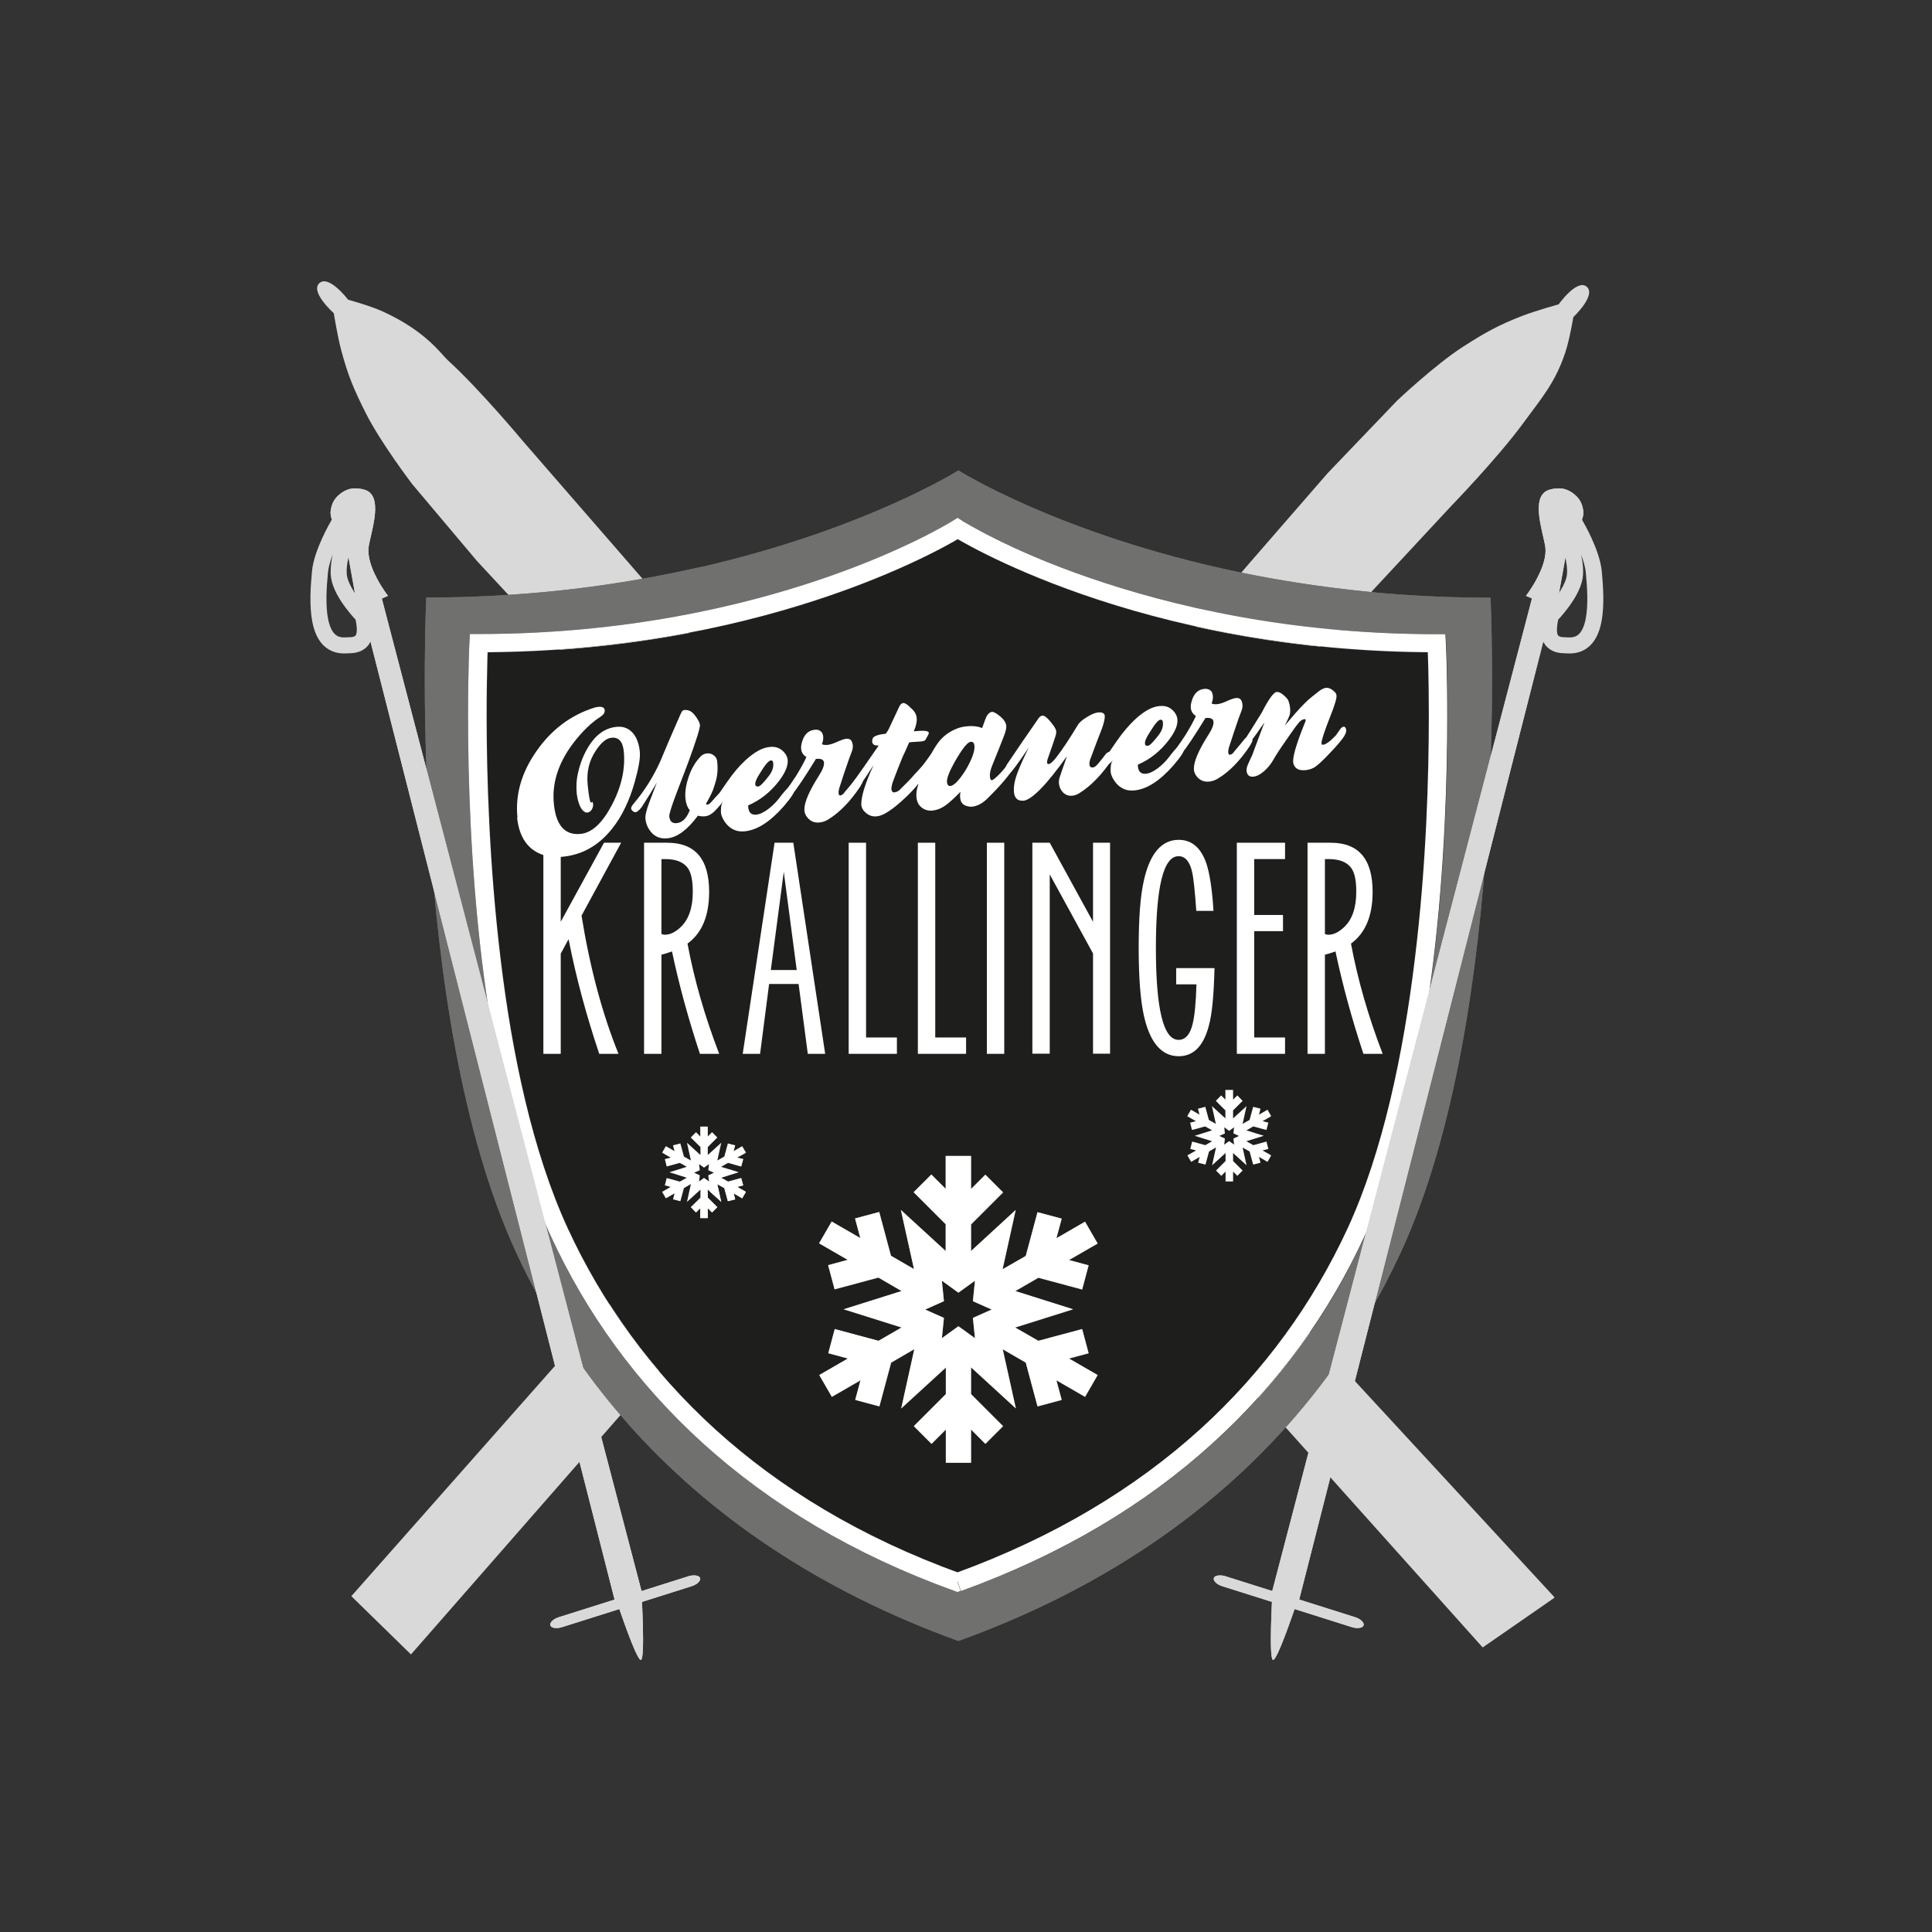 <?xml version="1.0" encoding="UTF-8"?>
<svg xmlns="http://www.w3.org/2000/svg" xmlns:xlink="http://www.w3.org/1999/xlink" id="Ebene_1" viewBox="0 0 113.39 113.39" width="450" height="450"><rect x="0" y="0" width="113.39" height="113.39" fill="#333333" stroke="none"/><defs><style>.cls-1{stroke:#d9d9d9;stroke-miterlimit:3.86;stroke-width:.94px;}.cls-1,.cls-2{fill:none;}.cls-3,.cls-4,.cls-5{fill:#fff;}.cls-6{fill:#d9d9d9;}.cls-7,.cls-8{fill:#1e1e1c;}.cls-9{fill:#70706f;}.cls-10{clip-path:url(#clippath-4);}.cls-11{clip-path:url(#clippath-2);}.cls-12{clip-path:url(#clippath-7);}.cls-13{clip-path:url(#clippath-8);}.cls-14{clip-path:url(#clippath-6);}.cls-15{clip-path:url(#clippath-5);}.cls-16{clip-path:url(#clippath-9);}.cls-17{clip-path:url(#clippath-14);}.cls-18{clip-path:url(#clippath-13);}.cls-19{clip-path:url(#clippath-12);}.cls-20{clip-path:url(#clippath-10);}.cls-21{clip-path:url(#clippath-15);}.cls-22{clip-path:url(#clippath-11);}.cls-4{opacity:.2;}.cls-23{opacity:.4;}.cls-5{fill-rule:evenodd;}.cls-8{clip-path:url(#clippath-3);}</style><clipPath id="clippath-2"><path class="cls-9" d="M56.04,93.38c-5.95-2.15-10.84-5.11-14.75-8.66-3.92-3.55-6.86-7.68-8.92-12.14-2.16-4.68-3.37-10.56-4.05-16.15-.68-5.59-.82-10.9-.82-14.42,0-2.63,.08-4.26,.08-4.27l.03-.52h.53c17.05,0,27.53-6.47,27.8-6.64h0s.29-.18,.29-.18l.29,.18h0s.02,.02,.02,.02c.02,.01,.05,.03,.09,.05,.08,.05,.2,.12,.36,.21,.32,.18,.79,.44,1.42,.75,1.25,.62,3.11,1.45,5.5,2.28,4.79,1.66,11.76,3.33,20.43,3.33h.52l.03,.52s.08,1.64,.08,4.27c0,3.52-.14,8.83-.82,14.42-.68,5.59-1.89,11.47-4.05,16.15-2.06,4.46-5,8.59-8.92,12.14-3.92,3.55-8.8,6.52-14.75,8.66l-.18,.07-.19-.07Zm-14.89-60.11c-2.28,.52-4.8,.98-7.53,1.3-.29,.03-.59,.07-.88,.1-2.42,.25-4.99,.4-7.72,.4,0,0-1.21,24.41,5.27,38.43,.88,1.91,1.91,3.77,3.1,5.55,.96,1.45,2.03,2.86,3.2,4.2,.1,.12,.2,.23,.3,.35,4.72,5.31,11.1,9.72,19.36,12.71,9.08-3.28,15.89-8.28,20.71-14.31,.15-.19,.3-.38,.44-.56,1.09-1.41,2.07-2.87,2.95-4.37,.68-1.16,1.3-2.35,1.86-3.56,6.48-14.02,5.27-38.43,5.27-38.43-2.13,0-4.17-.09-6.11-.25-.36-.03-.71-.06-1.06-.1-2.74-.27-5.27-.67-7.59-1.15-10.47-2.18-16.47-5.97-16.47-5.97,0,0-5.48,3.46-15.1,5.67"/></clipPath><clipPath id="clippath-3"><path class="cls-7" d="M56.25,75.87l-.97-.7,.12,1.2-1.1,.49,1.1,.49-.12,1.19,.97-.7,.97,.7-.12-1.19,1.1-.49-1.1-.49,.12-1.2-.97,.7Zm-14.93-7.34l-.29-.21,.04,.36-.33,.15,.33,.15-.04,.36,.29-.21,.29,.21-.04-.36,.33-.15-.33-.15,.04-.36-.29,.21Zm30.82-2.16l-.29-.21,.04,.36-.33,.15,.33,.15-.04,.36,.29-.21,.29,.21-.04-.36,.33-.15-.33-.15,.04-.36-.29,.21Zm-16.63,1.47h1.48v1.94l.84-.84,1.04,1.04-1.88,1.88v1.56l2.62-2.41-.77,3.48,1.36-.78,.69-2.57,1.42,.38-.31,1.15,1.68-.97,.74,1.28-1.68,.97,1.15,.31-.38,1.42-2.57-.69-1.35,.78,3.39,1.07-3.4,1.07,1.36,.78,2.57-.69,.38,1.42-1.15,.31,1.68,.97-.74,1.28-1.68-.97,.31,1.15-1.42,.38-.69-2.57-1.35-.78,.77,3.47-2.63-2.41v1.57l1.88,1.88-1.04,1.04-.84-.84v1.95h-1.48v-1.95l-.84,.84-1.04-1.04,1.88-1.88v-1.56l-2.62,2.4,.77-3.48-1.36,.79-.69,2.57-1.42-.38,.31-1.15-1.68,.97-.74-1.28,1.68-.97-1.15-.31,.38-1.42,2.57,.69,1.35-.78-3.4-1.07,3.4-1.07-1.36-.79-2.57,.69-.38-1.42,1.15-.31-1.68-.97,.74-1.28,1.68,.97-.31-1.15,1.42-.38,.69,2.57,1.35,.78-.77-3.47,2.63,2.41v-1.57l-1.88-1.88,1.04-1.04,.84,.84v-1.94Zm-14.41-1.72h.44v.58l.25-.25,.31,.31-.56,.56v.47l.79-.72-.23,1.04,.41-.23,.21-.77,.43,.11-.09,.34,.5-.29,.22,.38-.51,.29,.35,.09-.12,.43-.77-.21-.41,.23,1.02,.32-1.02,.32,.41,.23,.77-.21,.12,.43-.35,.09,.51,.29-.22,.38-.5-.29,.09,.35-.43,.11-.21-.77-.41-.23,.23,1.04-.79-.72v.47l.56,.56-.31,.31-.25-.25v.58h-.44v-.58l-.25,.25-.31-.31,.57-.56v-.47l-.79,.72,.23-1.05-.41,.24-.21,.77-.43-.11,.09-.35-.51,.29-.22-.38,.5-.29-.34-.09,.11-.43,.77,.21,.41-.23-1.02-.32,1.02-.32-.41-.23-.77,.21-.11-.43,.34-.09-.5-.29,.22-.38,.51,.29-.09-.34,.43-.11,.21,.77,.41,.23-.23-1.04,.79,.72v-.47l-.57-.56,.31-.31,.25,.25v-.58Zm30.82-2.16h.44v.58l.25-.25,.31,.32-.56,.56v.47l.79-.72-.23,1.04,.41-.23,.21-.77,.43,.11-.09,.35,.5-.29,.22,.38-.51,.29,.34,.09-.11,.43-.77-.21-.41,.23,1.02,.32-1.02,.32,.41,.23,.77-.21,.11,.43-.34,.09,.51,.29-.22,.38-.5-.29,.09,.34-.43,.11-.21-.77-.41-.23,.23,1.04-.79-.72v.47l.56,.56-.31,.31-.25-.25v.58h-.44v-.58l-.25,.25-.31-.31,.56-.56v-.47l-.79,.72,.23-1.05-.41,.24-.21,.77-.43-.11,.09-.34-.5,.29-.22-.38,.51-.29-.34-.09,.11-.43,.77,.21,.4-.23-1.02-.32,1.02-.32-.41-.23-.77,.21-.11-.43,.34-.09-.51-.29,.22-.38,.5,.29-.09-.35,.43-.11,.21,.77,.41,.23-.23-1.04,.79,.72v-.47l-.56-.56,.31-.32,.25,.25v-.58ZM28.64,38.3c0,.17-.01,.37-.02,.61-.02,.73-.04,1.79-.04,3.09,0,3.49,.14,8.76,.82,14.29,.67,5.53,1.87,11.32,3.95,15.82,2.01,4.34,4.86,8.34,8.66,11.79,3.77,3.41,8.47,6.28,14.21,8.38,5.74-2.1,10.44-4.97,14.21-8.38,3.81-3.45,6.66-7.46,8.66-11.79,2.08-4.5,3.29-10.3,3.95-15.82,.67-5.53,.81-10.8,.81-14.29,0-1.73-.03-3.03-.06-3.7-15.67-.12-25.78-5.58-27.58-6.63-1.8,1.05-11.91,6.51-27.58,6.63"/></clipPath><clipPath id="clippath-4"><path class="cls-8" d="M56.22,92.87l.18,.51c5.95-2.15,10.84-5.11,14.75-8.66,3.92-3.55,6.86-7.68,8.92-12.14,2.16-4.68,3.37-10.56,4.05-16.15,.68-5.59,.82-10.9,.82-14.42,0-2.63-.08-4.26-.08-4.27l-.03-.52h-.52c-8.67,0-15.63-1.67-20.43-3.33-2.4-.83-4.25-1.66-5.5-2.29-.63-.31-1.1-.57-1.42-.75-.16-.09-.28-.16-.36-.21-.04-.02-.07-.04-.09-.05h-.02s0-.02,0-.02l-.29-.18-.29,.18h0c-.27,.17-10.75,6.64-27.81,6.64h-.52l-.03,.52s-.08,1.64-.08,4.27c0,3.52,.14,8.83,.82,14.42,.68,5.59,1.89,11.47,4.05,16.15,2.06,4.46,5,8.59,8.92,12.14,3.92,3.55,8.81,6.52,14.75,8.66l.19,.07,.18-.07-.18-.51,.18-.51c-5.82-2.1-10.59-5-14.39-8.45-3.8-3.45-6.66-7.46-8.66-11.79-2.08-4.5-3.29-10.3-3.95-15.83-.67-5.53-.82-10.8-.82-14.29,0-1.3,.02-2.36,.04-3.09,0-.36,.02-.65,.03-.84,0-.1,0-.17,.01-.22,0-.05,0-.07,0-.07l-.54-.03v.54c17.62,0,28.34-6.77,28.4-6.81l-.29-.46-.29,.46c.06,.03,10.78,6.81,28.4,6.81v-.54l-.54,.03s0,.02,0,.07c.02,.34,.08,1.86,.08,4.14,0,3.49-.14,8.76-.82,14.29-.67,5.53-1.87,11.32-3.95,15.83-2.01,4.34-4.86,8.34-8.66,11.79-3.81,3.45-8.57,6.34-14.39,8.45l.19,.51,.18-.51-.18,.51"/></clipPath><clipPath id="clippath-5"><path class="cls-4" d="M57.22,75.16l-.12,1.2,1.1,.49-1.1,.49,.12,1.19-.97-.7-.97,.7,.12-1.19-1.1-.49,1.1-.49-.12-1.2,.97,.7,.97-.7Zm-1.71-7.32v1.94l-.84-.84-1.04,1.04,1.88,1.88v1.57l-2.63-2.41,.77,3.47-1.35-.78-.69-2.57-1.42,.38,.31,1.15-1.68-.97-.74,1.28,1.68,.97-1.15,.31,.38,1.42,2.57-.69,1.36,.79-3.4,1.07,3.4,1.07-1.35,.78-2.57-.69-.38,1.42,1.15,.31-1.68,.97,.74,1.28,1.68-.97-.31,1.15,1.42,.38,.69-2.57,1.36-.79-.77,3.48,2.62-2.4v1.56l-1.88,1.88,1.04,1.04,.84-.84v1.95h1.48v-1.95l.84,.84,1.04-1.04-1.88-1.88v-1.57l2.63,2.41-.77-3.47,1.35,.78,.69,2.57,1.42-.38-.31-1.15,1.68,.97,.74-1.28-1.68-.97,1.15-.31-.38-1.42-2.57,.69-1.36-.78,3.4-1.07-3.39-1.07,1.35-.78,2.57,.69,.38-1.42-1.15-.31,1.68-.97-.74-1.28-1.68,.97,.31-1.15-1.42-.38-.69,2.57-1.36,.78,.77-3.48-2.62,2.41v-1.56l1.88-1.88-1.04-1.04-.84,.84v-1.94h-1.48Z"/></clipPath><clipPath id="clippath-6"><path class="cls-2" d="M72.43,66.16l-.04,.36,.33,.15-.33,.15,.04,.36-.29-.21-.29,.21,.04-.36-.33-.15,.33-.15-.04-.36,.29,.21,.29-.21Zm-.51-2.2v.58l-.25-.25-.31,.32,.56,.56v.47l-.79-.72,.23,1.04-.41-.23-.21-.77-.43,.11,.09,.35-.5-.29-.22,.38,.51,.29-.34,.09,.11,.43,.77-.21,.41,.23-1.02,.32,1.02,.32-.4,.23-.77-.21-.11,.43,.34,.09-.51,.29,.22,.38,.5-.29-.09,.34,.43,.11,.21-.77,.41-.24-.23,1.05,.79-.72v.47l-.56,.56,.31,.31,.25-.25v.58h.44v-.58l.25,.25,.31-.31-.56-.56v-.47l.79,.72-.23-1.04,.41,.23,.21,.77,.43-.11-.09-.34,.5,.29,.22-.38-.51-.29,.34-.09-.11-.43-.77,.21-.41-.23,1.02-.32-1.02-.32,.41-.23,.77,.21,.11-.43-.34-.09,.51-.29-.22-.38-.5,.29,.09-.35-.43-.11-.21,.77-.41,.23,.23-1.04-.79,.72v-.47l.56-.56-.31-.32-.25,.25v-.58h-.44Z"/></clipPath><clipPath id="clippath-7"><path class="cls-2" d="M41.61,68.32l-.04,.36,.33,.15-.33,.15,.04,.36-.29-.21-.29,.21,.04-.36-.33-.15,.33-.15-.04-.36,.29,.21,.29-.21Zm-.51-2.2v.58l-.25-.25-.31,.31,.57,.56v.47l-.79-.72,.23,1.04-.41-.23-.21-.77-.43,.11,.09,.34-.51-.29-.22,.38,.5,.29-.34,.09,.11,.43,.77-.21,.41,.23-1.02,.32,1.02,.32-.41,.23-.77-.21-.11,.43,.34,.09-.5,.29,.22,.38,.51-.29-.09,.35,.43,.11,.21-.77,.41-.24-.23,1.05,.79-.72v.47l-.57,.56,.31,.31,.25-.25v.58h.44v-.58l.25,.25,.31-.31-.56-.56v-.47l.79,.72-.23-1.04,.41,.23,.21,.77,.43-.11-.09-.35,.5,.29,.22-.38-.51-.29,.35-.09-.12-.43-.77,.21-.41-.23,1.02-.32-1.02-.32,.41-.23,.77,.21,.12-.43-.35-.09,.51-.29-.22-.38-.5,.29,.09-.34-.43-.11-.21,.77-.41,.23,.23-1.04-.79,.72v-.47l.56-.56-.31-.31-.25,.25v-.58h-.44Z"/></clipPath><clipPath id="clippath-8"><polygon class="cls-6" points="74.65 93.45 76.2 94.08 91.16 35.36 90 34.79 74.65 93.45"/></clipPath><clipPath id="clippath-9"><path class="cls-6" d="M91.03,28.72c-1.29,.25-.48,2.45-.34,3.35,.19,1.2-1.13,2.9-1.13,2.9l1.77,.78,.74-4.11s.97-.95,.85-1.68c-.07-.45-.23-.73-.6-1.01-.28-.2-.54-.29-.84-.29-.14,0-.28,.02-.43,.05"/></clipPath><clipPath id="clippath-10"><path class="cls-6" d="M74.71,97.42c.25,.09,1.38-3.31,1.38-3.31l-1.42-.45s-.21,3.67,.04,3.76"/></clipPath><clipPath id="clippath-11"><path class="cls-6" d="M71.24,92.62c-.05,.16,.18,.38,.51,.48l7.6,2.4c.33,.1,.63,.05,.68-.11,.05-.16-.18-.38-.51-.48l-7.6-2.4c-.12-.04-.23-.05-.33-.05-.18,0-.32,.06-.35,.16"/></clipPath><clipPath id="clippath-12"><polygon class="cls-6" points="37.67 93.45 36.12 94.08 21.16 35.36 22.32 34.79 37.67 93.45"/></clipPath><clipPath id="clippath-13"><path class="cls-6" d="M21.3,28.72c1.29,.25,.48,2.45,.34,3.35-.19,1.2,1.13,2.9,1.13,2.9l-1.77,.78-.74-4.11s-.97-.95-.85-1.68c.07-.45,.23-.73,.6-1.01,.28-.2,.54-.29,.84-.29,.14,0,.28,.02,.43,.05"/></clipPath><clipPath id="clippath-14"><path class="cls-6" d="M37.62,97.42c-.25,.09-1.38-3.31-1.38-3.31l1.42-.45s.21,3.67-.04,3.76"/></clipPath><clipPath id="clippath-15"><path class="cls-6" d="M41.09,92.62c.05,.16-.18,.38-.51,.48l-7.6,2.4c-.33,.1-.63,.05-.68-.11-.05-.16,.18-.38,.51-.48l7.6-2.4c.12-.04,.23-.05,.33-.05,.18,0,.32,.06,.35,.16"/></clipPath></defs><path class="cls-6" d="M24.12,97.1l-3.5-3.42,11.61-13.13,11.13-12.58,5.09-5.85-.27-1.01,3.11-2.05,12.5-14.82,9.41-11.04,4.72-5.43,4.08-4.26s2.22-2.1,3.85-3.15c1.31-.84,2.09-1.28,3.54-1.84,.8-.3,2.09-.66,2.09-.66,0,0,1.08-1.52,1.65-1.03,.57,.5-.79,1.78-.79,1.78,0,0-.21,1.28-.47,2.07-.59,1.79-1.43,2.73-2.46,4.14-1.49,2.04-4.24,4.88-4.24,4.88l-17.42,18.73-13.23,14.57-2.07,3.72-.9-.96-27.43,31.34"/><path class="cls-6" d="M91.22,93.78l-4.2,2.91-11.4-12.73-11.33-12.4-5.28-5.68-1.03,.16-1.71-3.31-13.41-14.01-9.98-10.53-4.89-5.27-3.8-4.51s-1.85-2.43-2.72-4.16c-.7-1.39-1.05-2.21-1.45-3.72-.22-.83-.43-2.15-.43-2.15,0,0-1.4-1.24-.85-1.76,.56-.52,1.69,.97,1.69,.97,0,0,1.25,.34,2.01,.68,2.58,1.17,3.45,2.52,3.85,2.88,1.87,1.7,4.4,4.74,4.4,4.74l16.78,19.31,13.08,14.7,3.48,2.45-1.05,.79,28.25,30.6"/><g><path class="cls-9" d="M56.04,93.38c-5.95-2.15-10.84-5.11-14.75-8.66-3.92-3.55-6.86-7.68-8.92-12.14-2.16-4.68-3.37-10.56-4.05-16.15-.68-5.59-.82-10.9-.82-14.42,0-2.63,.08-4.26,.08-4.27l.03-.52h.53c17.05,0,27.53-6.47,27.8-6.64h0s.29-.18,.29-.18l.29,.18h0s.02,.02,.02,.02c.02,.01,.05,.03,.09,.05,.08,.05,.2,.12,.36,.21,.32,.18,.79,.44,1.42,.75,1.25,.62,3.11,1.45,5.5,2.28,4.79,1.66,11.76,3.33,20.43,3.33h.52l.03,.52s.08,1.64,.08,4.27c0,3.52-.14,8.83-.82,14.42-.68,5.59-1.89,11.47-4.05,16.15-2.06,4.46-5,8.59-8.92,12.14-3.92,3.55-8.8,6.52-14.75,8.66l-.18,.07-.19-.07Zm-14.89-60.11c-2.28,.52-4.8,.98-7.53,1.3-.29,.03-.59,.07-.88,.1-2.42,.25-4.99,.4-7.72,.4,0,0-1.21,24.41,5.27,38.43,.88,1.91,1.91,3.77,3.1,5.55,.96,1.45,2.03,2.86,3.2,4.2,.1,.12,.2,.23,.3,.35,4.72,5.31,11.1,9.72,19.36,12.71,9.08-3.28,15.89-8.28,20.71-14.31,.15-.19,.3-.38,.44-.56,1.09-1.41,2.07-2.87,2.95-4.37,.68-1.16,1.3-2.35,1.86-3.56,6.48-14.02,5.27-38.43,5.27-38.43-2.13,0-4.17-.09-6.11-.25-.36-.03-.71-.06-1.06-.1-2.74-.27-5.27-.67-7.59-1.15-10.47-2.18-16.47-5.97-16.47-5.97,0,0-5.48,3.46-15.1,5.67"/><g class="cls-11"><rect class="cls-9" x="23.81" y="27.6" width="64.87" height="68.7"/></g></g><rect class="cls-3" x="47.92" y="63.05" width="18.04" height="23.79"/><g><path class="cls-7" d="M56.25,75.87l-.97-.7,.12,1.2-1.1,.49,1.1,.49-.12,1.19,.97-.7,.97,.7-.12-1.19,1.1-.49-1.1-.49,.12-1.2-.97,.7Zm-14.93-7.34l-.29-.21,.04,.36-.33,.15,.33,.15-.04,.36,.29-.21,.29,.21-.04-.36,.33-.15-.33-.15,.04-.36-.29,.21Zm30.82-2.16l-.29-.21,.04,.36-.33,.15,.33,.15-.04,.36,.29-.21,.29,.21-.04-.36,.33-.15-.33-.15,.04-.36-.29,.21Zm-16.63,1.47h1.48v1.94l.84-.84,1.04,1.04-1.88,1.88v1.56l2.62-2.41-.77,3.48,1.36-.78,.69-2.57,1.42,.38-.31,1.15,1.68-.97,.74,1.28-1.68,.97,1.15,.31-.38,1.42-2.57-.69-1.35,.78,3.39,1.07-3.4,1.07,1.36,.78,2.57-.69,.38,1.42-1.15,.31,1.68,.97-.74,1.28-1.68-.97,.31,1.15-1.42,.38-.69-2.57-1.35-.78,.77,3.47-2.63-2.41v1.57l1.88,1.88-1.04,1.04-.84-.84v1.95h-1.48v-1.95l-.84,.84-1.04-1.04,1.88-1.88v-1.56l-2.62,2.4,.77-3.48-1.36,.79-.69,2.57-1.42-.38,.31-1.15-1.68,.97-.74-1.28,1.68-.97-1.15-.31,.38-1.42,2.57,.69,1.35-.78-3.4-1.07,3.4-1.07-1.36-.79-2.57,.69-.38-1.42,1.15-.31-1.68-.97,.74-1.28,1.68,.97-.31-1.15,1.42-.38,.69,2.57,1.35,.78-.77-3.47,2.63,2.41v-1.57l-1.88-1.88,1.04-1.04,.84,.84v-1.94Zm-14.41-1.72h.44v.58l.25-.25,.31,.31-.56,.56v.47l.79-.72-.23,1.04,.41-.23,.21-.77,.43,.11-.09,.34,.5-.29,.22,.38-.51,.29,.35,.09-.12,.43-.77-.21-.41,.23,1.02,.32-1.02,.32,.41,.23,.77-.21,.12,.43-.35,.09,.51,.29-.22,.38-.5-.29,.09,.35-.43,.11-.21-.77-.41-.23,.23,1.04-.79-.72v.47l.56,.56-.31,.31-.25-.25v.58h-.44v-.58l-.25,.25-.31-.31,.57-.56v-.47l-.79,.72,.23-1.05-.41,.24-.21,.77-.43-.11,.09-.35-.51,.29-.22-.38,.5-.29-.34-.09,.11-.43,.77,.21,.41-.23-1.02-.32,1.02-.32-.41-.23-.77,.21-.11-.43,.34-.09-.5-.29,.22-.38,.51,.29-.09-.34,.43-.11,.21,.77,.41,.23-.23-1.04,.79,.72v-.47l-.57-.56,.31-.31,.25,.25v-.58Zm30.82-2.16h.44v.58l.25-.25,.31,.32-.56,.56v.47l.79-.72-.23,1.04,.41-.23,.21-.77,.43,.11-.09,.35,.5-.29,.22,.38-.51,.29,.34,.09-.11,.43-.77-.21-.41,.23,1.02,.32-1.02,.32,.41,.23,.77-.21,.11,.43-.34,.09,.51,.29-.22,.38-.5-.29,.09,.34-.43,.11-.21-.77-.41-.23,.23,1.04-.79-.72v.47l.56,.56-.31,.31-.25-.25v.58h-.44v-.58l-.25,.25-.31-.31,.56-.56v-.47l-.79,.72,.23-1.05-.41,.24-.21,.77-.43-.11,.09-.34-.5,.29-.22-.38,.51-.29-.34-.09,.11-.43,.77,.21,.4-.23-1.02-.32,1.02-.32-.41-.23-.77,.21-.11-.43,.34-.09-.51-.29,.22-.38,.5,.29-.09-.35,.43-.11,.21,.77,.41,.23-.23-1.04,.79,.72v-.47l-.56-.56,.31-.32,.25,.25v-.58ZM28.64,38.3c0,.17-.01,.37-.02,.61-.02,.73-.04,1.79-.04,3.09,0,3.49,.14,8.76,.82,14.29,.67,5.53,1.87,11.32,3.95,15.82,2.01,4.34,4.86,8.34,8.66,11.79,3.77,3.41,8.47,6.28,14.21,8.38,5.74-2.1,10.44-4.97,14.21-8.38,3.81-3.45,6.66-7.46,8.66-11.79,2.08-4.5,3.29-10.3,3.95-15.82,.67-5.53,.81-10.8,.81-14.29,0-1.73-.03-3.03-.06-3.7-15.67-.12-25.78-5.58-27.58-6.63-1.8,1.05-11.91,6.51-27.58,6.63"/><path class="cls-7" d="M56.22,92.87l.18,.51c5.95-2.15,10.84-5.11,14.75-8.66,3.92-3.55,6.86-7.68,8.92-12.14,2.16-4.68,3.37-10.56,4.05-16.15,.68-5.59,.82-10.9,.82-14.42,0-2.63-.08-4.26-.08-4.27l-.03-.52h-.52c-8.67,0-15.63-1.67-20.43-3.33-2.4-.83-4.25-1.66-5.5-2.29-.63-.31-1.1-.57-1.42-.75-.16-.09-.28-.16-.36-.21-.04-.02-.07-.04-.09-.05h-.02s0-.02,0-.02l-.29-.18-.29,.18h0c-.27,.17-10.75,6.64-27.81,6.64h-.52l-.03,.52s-.08,1.64-.08,4.27c0,3.52,.14,8.83,.82,14.42,.68,5.59,1.89,11.47,4.05,16.15,2.06,4.46,5,8.59,8.92,12.14,3.92,3.55,8.81,6.52,14.75,8.66l.19,.07,.18-.07-.18-.51,.18-.51c-5.82-2.1-10.59-5-14.39-8.45-3.8-3.45-6.66-7.46-8.66-11.79-2.08-4.5-3.29-10.3-3.95-15.83-.67-5.53-.82-10.8-.82-14.29,0-1.3,.02-2.36,.04-3.09,0-.36,.02-.65,.03-.84,0-.1,0-.17,.01-.22,0-.05,0-.07,0-.07l-.54-.03v.54c17.62,0,28.34-6.77,28.4-6.81l-.29-.46-.29,.46c.06,.03,10.78,6.81,28.4,6.81v-.54l-.54,.03s0,.02,0,.07c.02,.34,.08,1.86,.08,4.14,0,3.49-.14,8.76-.82,14.29-.67,5.53-1.87,11.32-3.95,15.83-2.01,4.34-4.86,8.34-8.66,11.79-3.81,3.45-8.57,6.34-14.39,8.45l.19,.51,.18-.51-.18,.51"/><g class="cls-10"><rect class="cls-7" x="28.58" y="31.67" width="55.28" height="60.62"/></g></g><path class="cls-3" d="M56.22,92.87l.18,.51c5.95-2.15,10.84-5.11,14.75-8.66,3.92-3.55,6.86-7.68,8.92-12.14,2.16-4.68,3.37-10.56,4.05-16.15,.68-5.59,.82-10.9,.82-14.42,0-2.63-.08-4.26-.08-4.27l-.03-.52h-.52c-8.67,0-15.63-1.67-20.43-3.33-2.4-.83-4.25-1.66-5.5-2.29-.63-.31-1.1-.57-1.42-.75-.16-.09-.28-.16-.36-.21-.04-.02-.07-.04-.09-.05h-.02s0-.02,0-.02l-.29-.18-.29,.18h0c-.27,.17-10.75,6.64-27.81,6.64h-.52l-.03,.52s-.08,1.64-.08,4.27c0,3.52,.14,8.83,.82,14.42,.68,5.59,1.89,11.47,4.05,16.15,2.06,4.46,5,8.59,8.92,12.14,3.92,3.55,8.81,6.52,14.75,8.66l.19,.07,.18-.07-.18-.51,.18-.51c-5.82-2.1-10.59-5-14.39-8.45-3.8-3.45-6.66-7.46-8.66-11.79-2.08-4.5-3.29-10.3-3.95-15.83-.67-5.53-.82-10.8-.82-14.29,0-1.3,.02-2.36,.04-3.09,0-.36,.02-.65,.03-.84,0-.1,0-.17,.01-.22,0-.05,0-.07,0-.07l-.54-.03v.54c17.62,0,28.34-6.77,28.4-6.81l-.29-.46-.29,.46c.06,.03,10.78,6.81,28.4,6.81v-.54l-.54,.03s0,.02,0,.07c.02,.34,.08,1.86,.08,4.14,0,3.49-.14,8.76-.82,14.29-.67,5.53-1.87,11.32-3.95,15.83-2.01,4.34-4.86,8.34-8.66,11.79-3.81,3.45-8.57,6.34-14.39,8.45l.19,.51,.18-.51-.18,.51"/><path class="cls-3" d="M36.46,49.46h-1.01l-2.54,4.64v-4.64h-1.02v12.39h1.02v-5.88l.46-.85c.43,2.2,1.03,4.44,1.8,6.73h1.13c-.96-2.37-1.68-5.08-2.17-8.11l2.32-4.27Z"/><path class="cls-5" d="M42.21,61.85c-.85-2.21-1.47-4.37-1.86-6.47,.85-.62,1.27-1.63,1.27-3.04,0-1.92-.82-2.88-2.46-2.88h-1.36v12.39h1.02v-5.82c.13-.03,.34-.09,.62-.19,.42,1.99,.97,3.99,1.64,6.01h1.13Zm-3.39-7.03v-4.4h.23c.63,0,1.07,.18,1.32,.53,.2,.28,.29,.74,.29,1.39,0,.94-.24,1.64-.73,2.09-.31,.29-.61,.43-.91,.43-.08,0-.15-.02-.2-.05"/><path class="cls-5" d="M47.41,61.85h1.02l-1.87-12.39h-1.1l-1.87,12.39h1.02l.53-4.1h1.73l.54,4.1Zm-2.17-4.92l.76-5.76,.76,5.76h-1.52Z"/><polygon class="cls-3" points="50.83 60.89 50.83 49.46 49.81 49.46 49.81 61.85 52.64 61.85 52.64 60.89 50.83 60.89"/><polygon class="cls-3" points="54.89 60.89 54.89 49.46 53.87 49.46 53.87 61.85 56.7 61.85 56.7 60.89 54.89 60.89"/><rect class="cls-3" x="57.92" y="49.46" width="1.02" height="12.39"/><polygon class="cls-3" points="64.15 49.46 64.15 54.1 61.61 49.46 60.59 49.46 60.59 61.84 61.61 61.84 61.61 51.32 64.15 55.96 64.15 61.84 65.15 61.84 65.15 49.46 64.15 49.46"/><path class="cls-3" d="M69.03,56.83v.94h1.19c-.03,1.1-.11,1.89-.23,2.35-.15,.61-.43,.91-.82,.91-.89,0-1.33-1.8-1.33-5.39s.44-5.39,1.33-5.39c.38,0,.65,.3,.79,.9,.09,.38,.17,1.15,.25,2.31h1.01c-.08-1.3-.23-2.24-.43-2.82-.32-.9-.86-1.35-1.61-1.35-1.02,0-1.71,.82-2.06,2.45-.2,.9-.29,2.2-.29,3.9s.1,3,.29,3.9c.35,1.63,1.04,2.45,2.06,2.45,.87,0,1.46-.6,1.77-1.8,.19-.68,.29-1.81,.33-3.37h-2.22Z"/><polygon class="cls-3" points="75.42 50.42 75.42 49.46 72.59 49.46 72.59 61.85 75.42 61.85 75.42 60.89 73.61 60.89 73.61 54.65 75.3 54.65 75.3 53.7 73.61 53.7 73.61 50.42 75.42 50.42"/><path class="cls-5" d="M81.15,61.85c-.85-2.21-1.47-4.37-1.86-6.47,.85-.62,1.27-1.63,1.27-3.04,0-1.92-.82-2.88-2.46-2.88h-1.36v12.39h1.02v-5.82c.13-.03,.34-.09,.62-.19,.42,1.99,.97,3.99,1.64,6.01h1.13Zm-3.39-7.03v-4.4h.23c.63,0,1.07,.18,1.32,.53,.2,.28,.29,.74,.29,1.39,0,.94-.24,1.64-.73,2.09-.31,.29-.61,.43-.91,.43-.08,0-.15-.02-.2-.05"/><path class="cls-3" d="M30.37,47.99c-.14-1.35,.24-2.67,1.14-3.94,.88-1.25,2.01-2.09,3.38-2.52,.07-.02,.14-.04,.21-.04,.25-.03,.38,.04,.39,.2,.01,.14-.07,.26-.24,.37-.56,.36-1.1,.89-1.64,1.6-.86,1.16-1.23,2.34-1.1,3.55,.13,1.25,.66,1.83,1.58,1.73,.66-.07,1.27-.64,1.83-1.71,.56-1.07,.79-2.12,.69-3.14-.06-.57-.3-.84-.73-.79-.3,.03-.61,.29-.92,.77-.39,.58-.54,1.24-.47,1.98,.07,.71,.14,1.05,.2,1.05h.03s.03-.04,.03-.04c.02,0,.04,.02,.05,.08,.03,.11,.01,.23-.06,.36-.07,.12-.16,.18-.27,.19-.12,.01-.24-.07-.35-.23-.14-.23-.23-.53-.27-.88-.04-.41-.02-.82,.08-1.24,.13-.58,.34-1.09,.62-1.54,.43-.69,.97-1.07,1.62-1.14,.45-.05,.8,.11,1.06,.47,.17,.25,.28,.58,.32,.98,.04,.35-.06,.94-.29,1.76-.31,1.11-.75,2.03-1.33,2.76-.78,.98-1.73,1.53-2.88,1.65-.64,.07-1.19-.04-1.64-.32-.61-.38-.96-1.04-1.06-1.97"/><path class="cls-3" d="M40.97,47.86c-.61,.83-1.21,1.28-1.79,1.34-.41,.04-.74-.08-.98-.38-.18-.22-.29-.47-.32-.77-.02-.18,.06-.52,.25-1.02,.14-.37,.28-.73,.42-1.1-.26,.44-.55,.92-.89,1.44-.15,.19-.27,.29-.35,.3-.06,0-.11-.02-.17-.06-.06-.06-.1-.11-.1-.17,0-.06,.05-.16,.17-.3,.61-.72,1.12-1.53,1.53-2.43,.34-.82,.72-1.71,1.15-2.68,.04-.09,.08-.18,.13-.27,.04-.07,.12-.1,.23-.09,.2,0,.38,.11,.53,.31,.18,.23,.28,.42,.3,.56,.02,.16-.21,.9-.69,2.21-.24,.63-.48,1.26-.72,1.89-.26,.7-.4,1.13-.39,1.28,.03,.29,.18,.42,.44,.39,.29-.03,.52-.23,.7-.61,0-.01,.01-.04,.03-.07,.02-.03,.04-.06,.03-.08-.14-.17-.22-.4-.25-.67-.04-.39,.03-.84,.21-1.35,.16-.45,.38-.82,.67-1.12,.11-.12,.24-.18,.37-.19,.15-.02,.29,.02,.41,.11,.12,.09,.19,.21,.2,.35,.05,.44,.02,.83-.08,1.17-.08,.26-.13,.43-.17,.53-.09,.22-.23,.49-.41,.81,.04,.05,.1,.05,.17,0,.03,0,.06-.03,.09-.06,.1-.11,.2-.22,.3-.33,.16-.18,.27-.27,.32-.27,.05,0,.11,.02,.19,.07,.04,.02,.06,.06,.06,.1,.02,.16-.19,.47-.63,.92-.17,.17-.36,.27-.56,.29-.12,.01-.25,0-.39-.03"/><path class="cls-5" d="M43.91,47.28c0,.38,.16,.56,.47,.53,.19-.01,.43-.12,.7-.32,.25-.19,.46-.4,.64-.63,.23-.31,.39-.49,.47-.56,.09-.07,.14-.11,.16-.11,.05,0,.13,.01,.21,.06,.04,.02,.06,.06,.06,.1,.02,.15-.19,.47-.62,.97-.8,.91-1.56,1.4-2.29,1.47-.23,.02-.43,0-.61-.08-.25-.11-.45-.29-.61-.55-.13-.21-.19-.4-.18-.56,0-.17,.02-.29,.03-.35,.03-.11,.09-.22,.19-.32-.16,.2-.28,.3-.35,.31-.06,0-.12-.02-.18-.07-.05-.06-.08-.12-.09-.18,0-.08,.05-.18,.18-.29,.07-.06,.27-.34,.6-.83,.34-.49,.69-.91,1.05-1.24,.52-.48,.99-.75,1.43-.79,.29-.03,.52,.03,.71,.18,.21,.17,.33,.37,.35,.58,.03,.33-.13,.73-.49,1.21-.5,.66-1.11,1.15-1.83,1.46m.59-1.11c.11-.01,.32-.22,.64-.64,.19-.25,.27-.5,.24-.74-.01-.11-.06-.16-.14-.15-.13,.01-.34,.26-.63,.74-.2,.3-.3,.53-.28,.67,0,.09,.07,.13,.17,.12"/><path class="cls-3" d="M47.31,44.42c-.17-.11-.27-.26-.29-.46-.02-.16,.02-.34,.1-.56,.14-.35,.37-.54,.7-.57,.12-.01,.23,0,.32,.07,.1,.06,.15,.16,.17,.3,.02,.14,0,.3-.07,.48,.19,.08,.45,.05,.8-.1,.29-.13,.5-.21,.62-.22,.18-.02,.3,.05,.35,.2,.02,.05,.03,.11,.04,.16,.01,.12,0,.25-.06,.4-.05,.14-.11,.28-.16,.42-.18,.5-.37,1.08-.58,1.74-.06,.23-.04,.37,.04,.41,.12-.01,.21-.08,.29-.21,.15-.17,.33-.39,.55-.66,.06-.1,.15-.16,.26-.17,.07,0,.12,0,.15,.05,.06,.05,.09,.09,.1,.14,0,.05-.05,.15-.15,.32-.57,.86-1.19,1.5-1.84,1.91-.18,.12-.36,.18-.54,.2-.26,.03-.48-.04-.65-.21-.17-.17-.25-.35-.25-.55,0-.44,.29-1.1,.85-1.98,.22-.34,.32-.6,.3-.78-.02-.17-.17-.24-.47-.21-.64,1.04-1.1,1.73-1.38,2.07-.1,.13-.22,.16-.35,.09-.06-.02-.09-.06-.1-.12,0-.06,.02-.12,.06-.17,.26-.36,.46-.65,.6-.87,.24-.39,.45-.76,.61-1.11"/><path class="cls-5" d="M51.55,43.75c-.22,.02-.34-.05-.36-.22,0-.05,0-.12,.03-.19,.06-.14,.32-.23,.77-.28,.07-.1,.13-.19,.16-.25,.04-.09,.25-.53,.63-1.34,.06-.13,.14-.2,.23-.21,.08,0,.18,.04,.31,.16,.1,.09,.2,.19,.29,.28,.11,.13,.17,.26,.19,.42,.02,.16-.01,.35-.08,.57,0,0-.03,.07-.09,.23,.57-.06,.87-.03,.88,.08,0,.03,0,.08-.04,.14-.1,.19-.16,.29-.16,.29-.04,.05-.14,.08-.29,.09-.05,0-.15,.01-.3,.02-.14,0-.26,.02-.36,.03-.21,.49-.35,.78-.4,.89,0-.01,.03-.09,.1-.24,0,0-.12,.28-.35,.86-.22,.57-.35,.9-.36,.98-.06,.24-.04,.39,.08,.44,.04,.02,.1,0,.2-.03,.1-.04,.17-.1,.22-.16,.24-.23,.51-.51,.82-.84,.07-.1,.16-.15,.27-.16,.14-.02,.22,.04,.24,.17,0,.06-.04,.17-.15,.33-.24,.36-.62,.77-1.15,1.24-.61,.54-1.08,.83-1.41,.86-.27,.03-.49-.05-.68-.23-.17-.15-.25-.33-.24-.52,.01-.48,.25-1.23,.72-2.26-.23,.37-.52,.81-.88,1.32-.12,.14-.24,.18-.36,.1-.13-.06-.14-.17-.03-.32,.42-.58,.94-1.33,1.56-2.23"/><path class="cls-5" d="M57.66,42.68c.11-.29,.16-.44,.16-.44,.08-.24,.19-.39,.35-.45,.11-.04,.29,.05,.55,.27,.21,.18,.32,.36,.34,.55,.01,.13-.04,.35-.17,.67-.14,.37-.36,.91-.65,1.63-.11,.27-.16,.49-.14,.67,.01,.12,.04,.19,.09,.21,.05,.02,.19-.08,.42-.31,.21-.21,.37-.4,.49-.57,.07-.11,.12-.16,.14-.16,.04,0,.09,.03,.15,.09,.06,.06,.1,.12,.1,.17,0,.06-.03,.15-.11,.25-.08,.1-.16,.2-.25,.32-.13,.17-.36,.44-.7,.8-.34,.35-.56,.58-.69,.67-.22,.17-.44,.26-.65,.29-.17,.02-.33-.01-.49-.09-.15-.09-.23-.23-.25-.44-.01-.1,0-.22,.02-.34-.35,.36-.64,.63-.88,.8-.24,.17-.48,.27-.74,.3-.25,.03-.47-.03-.65-.17-.18-.14-.28-.33-.31-.58-.03-.25,.01-.51,.11-.79-.15,.03-.25,.03-.29,0-.05-.04-.08-.14-.1-.32,0-.04,.05-.12,.15-.24,.11-.12,.22-.24,.32-.35,.16-.16,.39-.47,.69-.91,.18-.32,.34-.57,.49-.75,.27-.31,.6-.54,.98-.69,.17-.07,.36-.12,.58-.14,.38-.04,.68,0,.92,.1m-1.85,3.4c.14-.02,.34-.18,.58-.49,.18-.24,.33-.47,.45-.7,.28-.53,.4-.93,.37-1.18-.02-.16-.09-.24-.23-.22-.18,.02-.49,.41-.92,1.16-.33,.59-.49,1-.46,1.22,.02,.15,.08,.22,.21,.21"/><path class="cls-3" d="M60.06,46.99c-.33,.03-.51-.14-.55-.49-.03-.33,.04-.72,.22-1.18,.16-.42,.38-.9,.65-1.45-.66,.99-1.04,1.49-1.14,1.5-.14,.02-.22-.05-.24-.19-.01-.12,.05-.26,.19-.45,.49-.73,1.08-1.59,1.76-2.57,.07-.1,.15-.15,.22-.16,.14-.01,.33,.15,.59,.49,.15,.19,.22,.33,.23,.43,0,.08,0,.17-.04,.27-.09,.3-.24,.73-.44,1.29-.04,.1-.06,.19-.06,.26,.01,.1,.06,.12,.15,.09,.11-.05,.25-.19,.41-.4,.34-.44,.76-1.07,1.26-1.9,.08-.13,.25-.28,.53-.45,.29-.18,.51-.26,.68-.27,.23-.01,.35,.06,.36,.21,.01,.13-.04,.37-.16,.72-.21,.54-.45,1.16-.71,1.87-.07,.31-.02,.45,.17,.43,.09,0,.19-.08,.31-.22,.14-.17,.29-.35,.43-.54,.07-.1,.16-.15,.27-.16,.14-.02,.22,.04,.24,.17,0,.06-.04,.17-.15,.33-.6,.87-1.22,1.51-1.86,1.91-.15,.1-.3,.16-.45,.17-.21,.02-.39-.04-.55-.2-.13-.14-.21-.31-.23-.52-.01-.1,0-.2,.02-.29,.1-.31,.25-.74,.45-1.31-1.22,1.71-2.08,2.58-2.58,2.62"/><path class="cls-5" d="M66.78,44.88c0,.38,.16,.56,.47,.53,.19-.01,.43-.12,.7-.32,.25-.19,.46-.4,.64-.63,.23-.31,.39-.49,.47-.56,.09-.07,.14-.11,.16-.11,.05,0,.13,.01,.21,.06,.04,.02,.06,.06,.06,.1,.02,.15-.19,.47-.62,.97-.8,.91-1.56,1.4-2.29,1.47-.23,.02-.43,0-.61-.08-.25-.11-.45-.29-.61-.55-.13-.21-.19-.4-.18-.56,0-.17,.02-.29,.03-.35,.03-.11,.09-.22,.19-.32-.16,.2-.28,.3-.35,.31-.06,0-.12-.02-.18-.07-.05-.06-.08-.12-.09-.18,0-.08,.05-.18,.18-.29,.07-.06,.27-.34,.6-.83,.34-.49,.69-.9,1.05-1.24,.52-.48,.99-.75,1.43-.79,.29-.03,.53,.03,.71,.18,.21,.17,.33,.37,.35,.59,.04,.33-.13,.73-.49,1.21-.5,.66-1.11,1.15-1.83,1.46m.59-1.11c.11-.01,.32-.22,.64-.64,.19-.25,.27-.5,.24-.74-.01-.11-.06-.16-.14-.15-.13,.01-.34,.26-.63,.74-.2,.3-.3,.53-.28,.67,0,.09,.06,.13,.17,.12"/><path class="cls-3" d="M70.18,42.02c-.17-.11-.27-.27-.29-.46-.02-.16,.02-.34,.1-.56,.14-.35,.37-.54,.7-.57,.12-.01,.23,.01,.32,.07,.1,.06,.15,.16,.17,.31,.02,.14,0,.3-.07,.48,.19,.08,.45,.05,.8-.1,.29-.13,.5-.21,.62-.22,.19-.02,.3,.05,.35,.2,.02,.05,.03,.11,.04,.16,.01,.12,0,.25-.06,.4-.05,.14-.11,.28-.16,.42-.17,.5-.37,1.08-.58,1.74-.06,.23-.04,.37,.04,.41,.12-.01,.21-.08,.29-.21,.15-.17,.33-.39,.55-.66,.06-.1,.15-.16,.26-.17,.07,0,.12,0,.15,.05,.06,.05,.09,.09,.1,.14,0,.05-.05,.15-.15,.32-.57,.86-1.19,1.5-1.84,1.9-.18,.12-.36,.18-.54,.2-.26,.03-.48-.04-.66-.21-.17-.17-.25-.35-.25-.55,0-.44,.29-1.1,.85-1.98,.22-.34,.32-.6,.3-.78-.02-.17-.18-.24-.47-.21-.64,1.04-1.1,1.73-1.38,2.07-.1,.13-.22,.16-.35,.09-.06-.02-.09-.06-.1-.13,0-.06,.02-.12,.06-.17,.26-.36,.46-.65,.6-.87,.24-.39,.45-.76,.61-1.11"/><path class="cls-3" d="M72.95,43.99c-.08,0-.13-.01-.13-.07,0-.06,.02-.14,.08-.26,.31-.48,.69-1.09,1.15-1.83,.42-.83,.73-1.24,.91-1.22,.13,.01,.26,.08,.39,.2,.14,.12,.24,.23,.28,.35,.09,.26,.11,.5,.08,.72-.02,.13-.13,.36-.31,.71,.22-.26,.42-.49,.6-.7,.44-.5,.77-.82,.99-.99,.14-.11,.28-.22,.43-.34,.15-.11,.28-.17,.39-.19,.19-.02,.38,.08,.57,.29,.03,.04,.05,.09,.06,.15,.02,.16-.1,.57-.36,1.22-.36,.91-.53,1.44-.52,1.59,0,.07,.04,.1,.09,.09,.18-.02,.43-.21,.77-.57,0,0,.07-.11,.2-.29,.08-.13,.16-.19,.22-.2,.1-.01,.15,.06,.17,.2,.01,.12-.06,.29-.21,.49-.15,.2-.4,.5-.78,.89-.42,.45-.72,.71-.88,.81-.16,.09-.33,.14-.51,.16-.4,.04-.64-.09-.72-.39-.08-.3,.15-1.1,.69-2.43,.02-.05,.03-.09,.03-.13,0-.03-.03-.05-.08-.04-.12,.01-.24,.09-.36,.25-.12,.14-.34,.45-.67,.93-.38,.54-.64,.94-.78,1.19-.14,.25-.32,.48-.55,.68-.23,.2-.43,.3-.62,.32-.25,.03-.38-.09-.41-.34-.01-.12,.03-.27,.12-.46,.14-.3,.21-.46,.22-.48,.1-.26,.33-.9,.71-1.9-.7,1.03-1.12,1.55-1.26,1.56"/><g class="cls-23"><path class="cls-4" d="M57.22,75.16l-.12,1.2,1.1,.49-1.1,.49,.12,1.19-.97-.7-.97,.7,.12-1.19-1.1-.49,1.1-.49-.12-1.2,.97,.7,.97-.7Zm-1.71-7.32v1.94l-.84-.84-1.04,1.04,1.88,1.88v1.57l-2.63-2.41,.77,3.47-1.35-.78-.69-2.57-1.42,.38,.31,1.15-1.68-.97-.74,1.28,1.68,.97-1.15,.31,.38,1.42,2.57-.69,1.36,.79-3.4,1.07,3.4,1.07-1.35,.78-2.57-.69-.38,1.42,1.15,.31-1.68,.97,.74,1.28,1.68-.97-.31,1.15,1.42,.38,.69-2.57,1.36-.79-.77,3.48,2.62-2.4v1.56l-1.88,1.88,1.04,1.04,.84-.84v1.95h1.48v-1.95l.84,.84,1.04-1.04-1.88-1.88v-1.57l2.63,2.41-.77-3.47,1.35,.78,.69,2.57,1.42-.38-.31-1.15,1.68,.97,.74-1.28-1.68-.97,1.15-.31-.38-1.42-2.57,.69-1.36-.78,3.4-1.07-3.39-1.07,1.35-.78,2.57,.69,.38-1.42-1.15-.31,1.68-.97-.74-1.28-1.68,.97,.31-1.15-1.42-.38-.69,2.57-1.36,.78,.77-3.48-2.62,2.41v-1.56l1.88-1.88-1.04-1.04-.84,.84v-1.94h-1.48Z"/><g class="cls-15"><rect class="cls-3" x="48.08" y="67.84" width="16.35" height="18.02"/></g></g><g class="cls-14"><rect class="cls-3" x="69.69" y="63.97" width="4.9" height="5.41"/></g><g class="cls-12"><rect class="cls-3" x="38.87" y="66.12" width="4.9" height="5.41"/></g><g><g><g><polygon class="cls-6" points="74.65 93.45 76.2 94.08 91.16 35.36 90 34.79 74.65 93.45"/><g class="cls-13"><rect class="cls-6" x="74.65" y="34.79" width="16.51" height="59.29"/></g></g><g><path class="cls-6" d="M91.03,28.72c-1.29,.25-.48,2.45-.34,3.35,.19,1.2-1.13,2.9-1.13,2.9l1.77,.78,.74-4.11s.97-.95,.85-1.68c-.07-.45-.23-.73-.6-1.01-.28-.2-.54-.29-.84-.29-.14,0-.28,.02-.43,.05"/><g class="cls-16"><rect class="cls-6" x="89.55" y="28.68" width="3.47" height="7.08"/></g></g><g><path class="cls-6" d="M74.71,97.42c.25,.09,1.38-3.31,1.38-3.31l-1.42-.45s-.21,3.67,.04,3.76"/><g class="cls-20"><rect class="cls-6" x="74.46" y="93.67" width="1.63" height="3.84"/></g></g><g><path class="cls-6" d="M71.24,92.62c-.05,.16,.18,.38,.51,.48l7.6,2.4c.33,.1,.63,.05,.68-.11,.05-.16-.18-.38-.51-.48l-7.6-2.4c-.12-.04-.23-.05-.33-.05-.18,0-.32,.06-.35,.16"/><g class="cls-22"><rect class="cls-6" x="71.19" y="92.46" width="8.88" height="3.15"/></g></g></g><path class="cls-1" d="M92.49,30.82s.94,1.6,1.05,2.74c.17,1.77,.29,4.4-1.49,4.32-.36-.02-.63,.01-.9-.22-.46-.38-.12-1.53-.12-1.53,0,0,1.22-1.24,1.39-2.26,.14-.87-.37-2.22-.37-2.22l.44-.83Z"/></g><g><g><g><polygon class="cls-6" points="37.67 93.45 36.12 94.08 21.16 35.36 22.32 34.79 37.67 93.45"/><g class="cls-19"><rect class="cls-6" x="21.16" y="34.79" width="16.51" height="59.29"/></g></g><g><path class="cls-6" d="M21.3,28.72c1.29,.25,.48,2.45,.34,3.35-.19,1.2,1.13,2.9,1.13,2.9l-1.77,.78-.74-4.11s-.97-.95-.85-1.68c.07-.45,.23-.73,.6-1.01,.28-.2,.54-.29,.84-.29,.14,0,.28,.02,.43,.05"/><g class="cls-18"><rect class="cls-6" x="19.3" y="28.68" width="3.47" height="7.08"/></g></g><g><path class="cls-6" d="M37.62,97.42c-.25,.09-1.38-3.31-1.38-3.31l1.42-.45s.21,3.67-.04,3.76"/><g class="cls-17"><rect class="cls-6" x="36.24" y="93.67" width="1.63" height="3.84"/></g></g><g><path class="cls-6" d="M41.09,92.62c.05,.16-.18,.38-.51,.48l-7.6,2.4c-.33,.1-.63,.05-.68-.11-.05-.16,.18-.38,.51-.48l7.6-2.4c.12-.04,.23-.05,.33-.05,.18,0,.32,.06,.35,.16"/><g class="cls-21"><rect class="cls-6" x="32.26" y="92.46" width="8.88" height="3.15"/></g></g></g><path class="cls-1" d="M19.83,30.82s-.94,1.6-1.05,2.74c-.17,1.77-.29,4.4,1.49,4.32,.36-.02,.63,.01,.9-.22,.46-.38,.12-1.53,.12-1.53,0,0-1.22-1.24-1.39-2.26-.14-.87,.37-2.22,.37-2.22l-.44-.83Z"/></g></svg>
